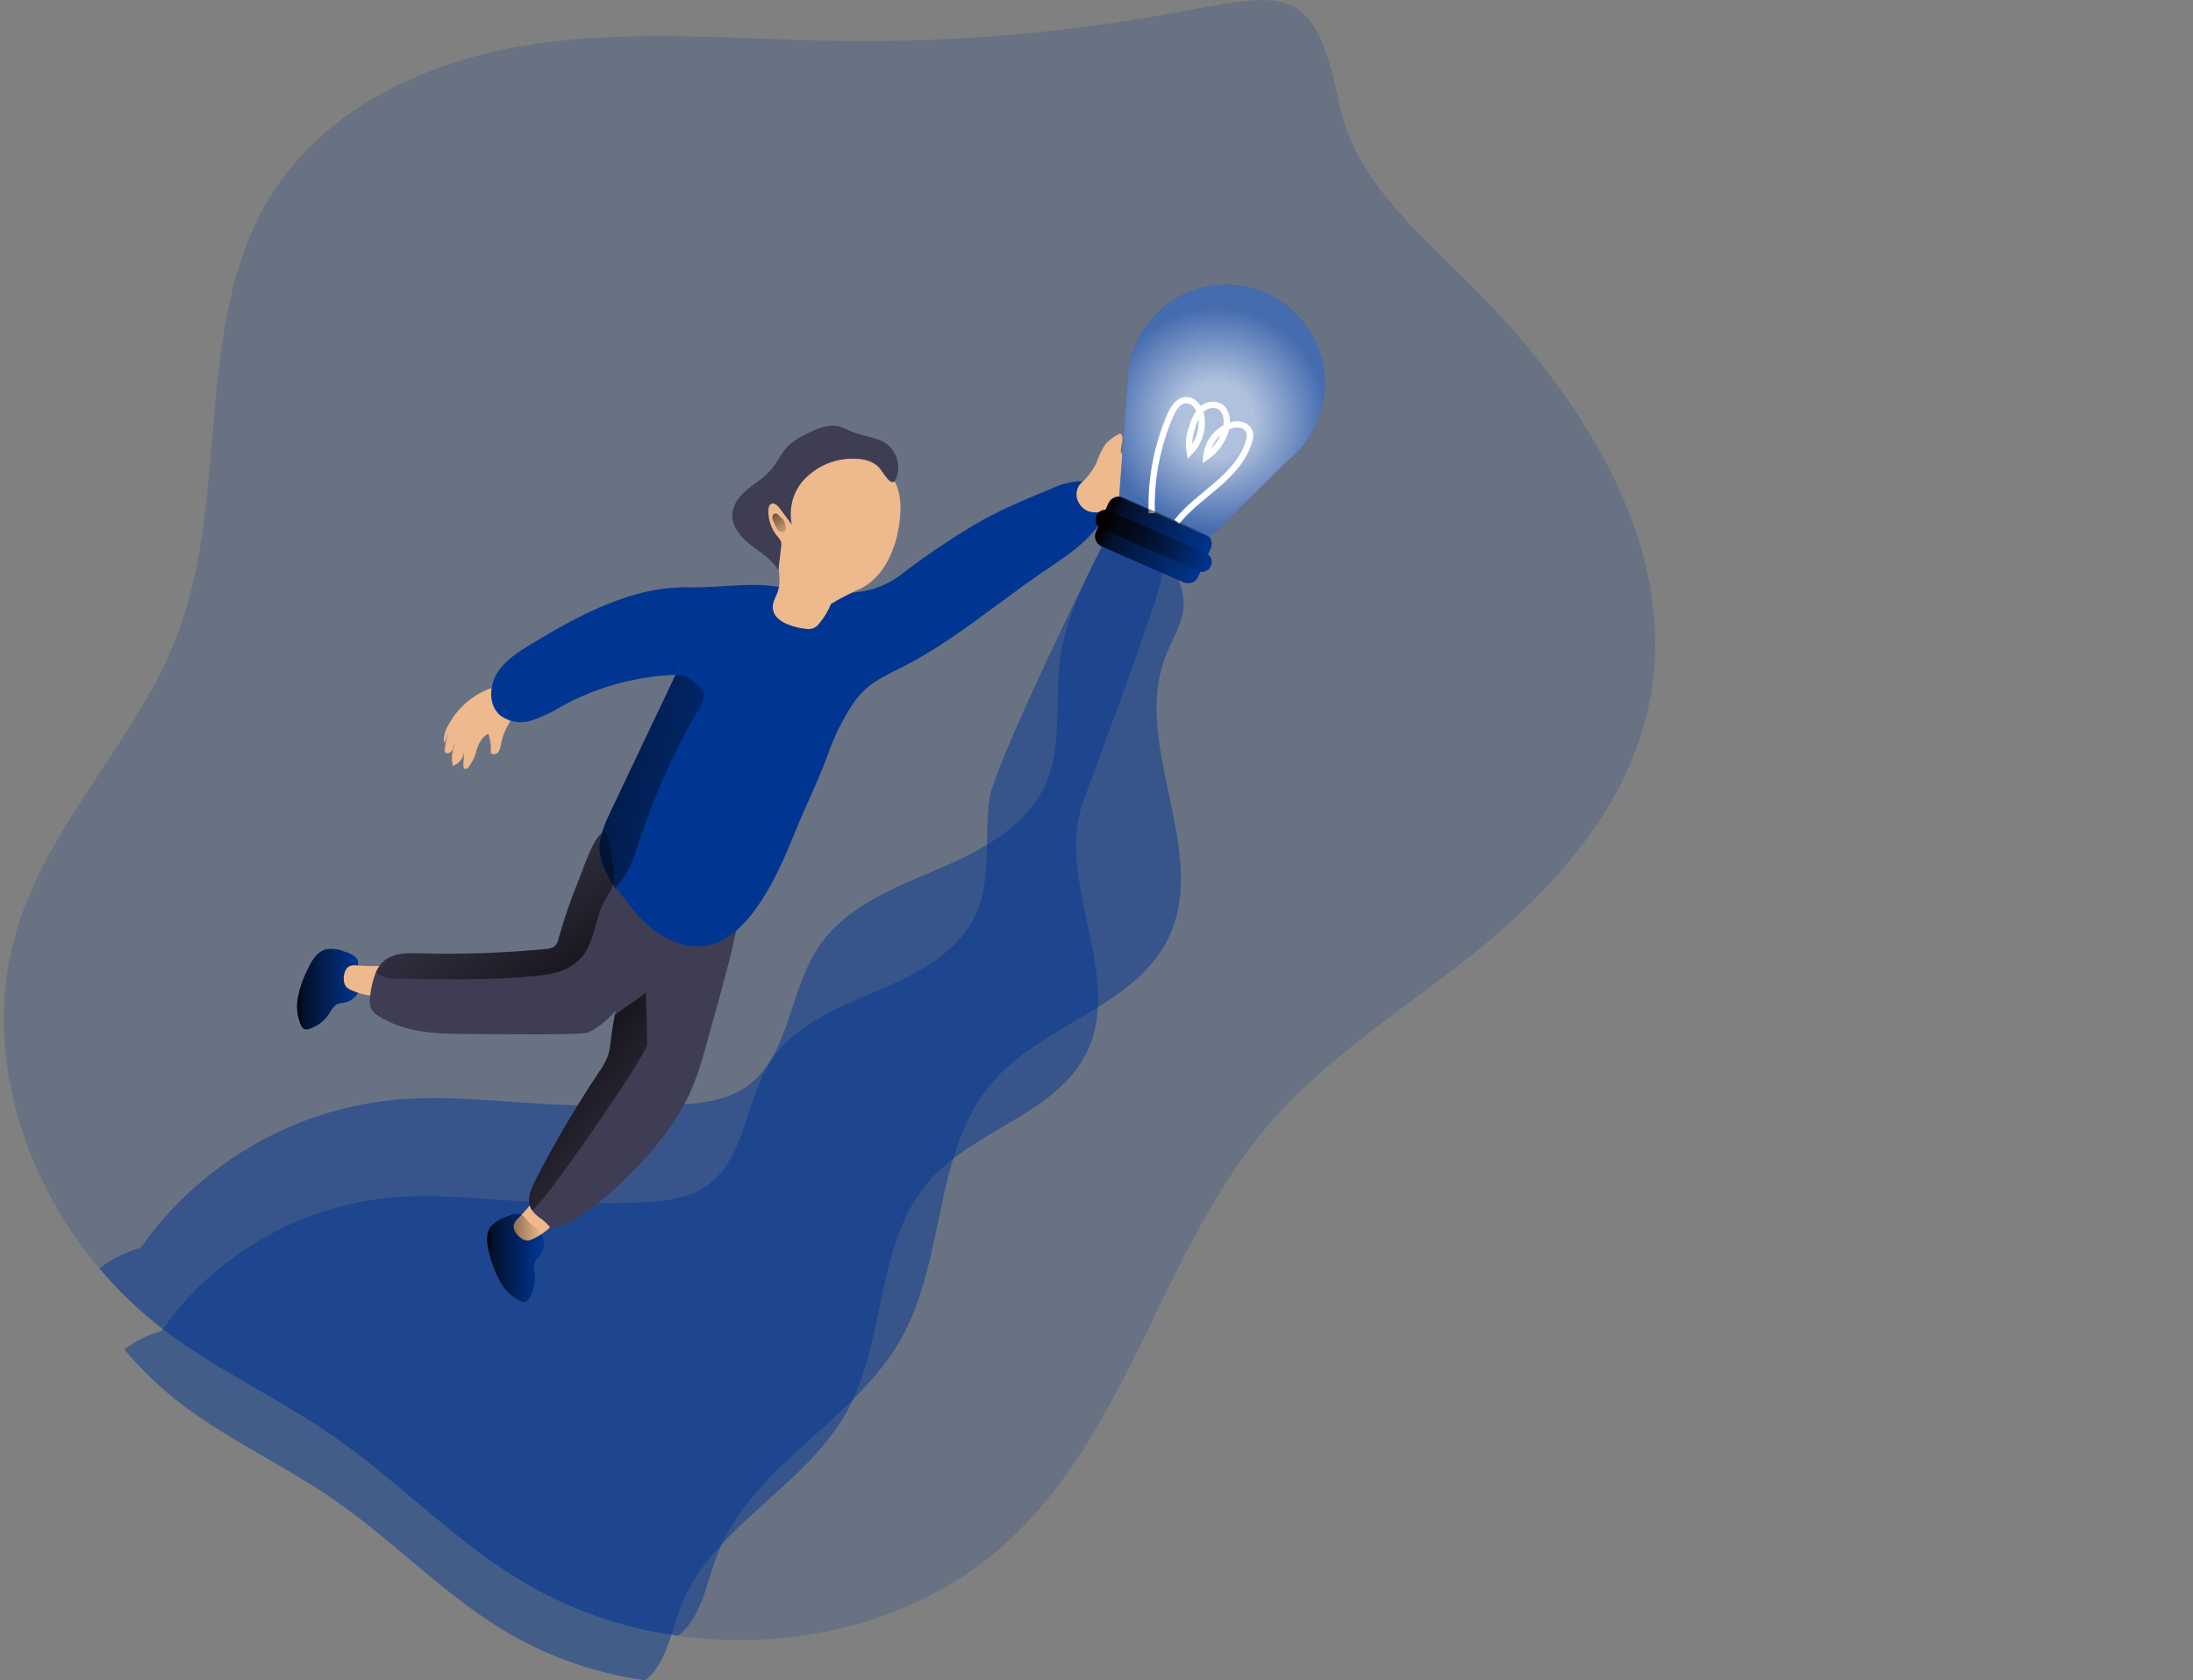 <?xml version="1.0" encoding="utf-8"?>
<!-- Generator: Adobe Illustrator 16.0.0, SVG Export Plug-In . SVG Version: 6.00 Build 0)  -->
<!DOCTYPE svg PUBLIC "-//W3C//DTD SVG 1.1//EN" "http://www.w3.org/Graphics/SVG/1.1/DTD/svg11.dtd">
<svg version="1.1" id="图层_1" xmlns="http://www.w3.org/2000/svg" xmlns:xlink="http://www.w3.org/1999/xlink" x="0px" y="0px"
	 width="278px" height="213px" viewBox="0 0 278 213" enable-background="new 0 0 278 213" xml:space="preserve">
<rect x="0" y="0" width="278" height="213" fill="#808080" stroke="none"/>
<title>Following the idea</title>
<path opacity="0.18" fill="#003692" enable-background="new    " d="M209.062,89.165c-2.488,12.272-11.074,22.469-20.727,30.45
	c-9.137,7.563-19.548,13.762-27.314,22.707c-13.469,15.558-17.585,37.929-32.377,52.235c-11.117,10.771-27.374,14.959-42.722,12.781
	c-7.223-0.995-14.162-3.475-20.379-7.281c-8.377-5.176-15.234-12.44-23.336-18.041c-6.875-4.757-14.563-8.275-21.247-13.301
	c-3.083-2.325-5.893-4.99-8.377-7.946c-10.172-12.051-15-28.721-10.238-43.632c4.29-13.391,15.258-23.694,20.194-36.858
	c6.839-18.196,1.633-40.275,12.416-56.448c7.18-10.74,20.075-16.383,32.843-18.262c12.769-1.879,25.759-0.556,38.66-0.377
	c13.904,0.192,27.795-0.946,41.482-3.398c14.81-2.663,18.633-4.565,21.846,11.417c1.795,8.975,9.137,15.521,15.647,21.911
	C200.081,49.482,213.155,69.049,209.062,89.165z"/>
<path opacity="0.48" fill="#003692" enable-background="new    " d="M147.761,83.169c-4.391,11.267,5.613,24.724,0.401,35.638
	c-4.188,8.748-15.826,10.932-22.223,18.219c-7.659,8.73-5.983,22.355-11.62,32.509c-5.93,10.669-19.243,16.306-23.485,27.77
	c-1.316,3.536-1.962,7.851-4.895,10.034c-7.223-0.995-14.162-3.475-20.38-7.281c-8.376-5.176-15.234-12.44-23.335-18.041
	c-6.875-4.757-14.563-8.275-21.247-13.301c-3.083-2.325-5.893-4.99-8.377-7.946c1.565-1.192,3.341-2.077,5.235-2.608
	c7.423-10.543,19.034-17.369,31.856-18.729c6.313-0.635,12.673,0.107,19.01,0.484c5.493,0.314,10.992,0.361,16.497,0.138
	c3.213-0.138,6.582-0.419,9.262-2.208c5.619-3.781,5.511-12.093,9.245-17.741c3.327-5.032,9.328-7.449,14.881-9.807
	s11.44-5.355,13.923-10.854c2.28-5.032,1.113-10.89,1.939-16.347c0.699-4.685,2.854-9.005,4.973-13.235
	c1.227-2.435,4.463-0.676,6.904,0.533c2.482,1.281,3.943,3.937,3.697,6.719C149.778,79.269,148.546,81.153,147.761,83.169z"/>
<path opacity="0.48" fill="#003692" enable-background="new    " d="M137.446,101.222c-3.949,10.143,5.056,22.259,0.365,32.078
	c-3.764,7.861-14.254,9.807-20.01,16.389c-6.893,7.855-5.385,20.122-10.459,29.265c-5.337,9.628-17.352,14.678-21.151,24.993
	c-1.197,3.189-1.795,7.072-4.41,9.041c-6.503-0.906-12.75-3.146-18.346-6.582c-7.527-4.661-13.714-11.201-20.996-16.239
	c-6.193-4.29-13.116-7.455-19.147-11.967c-2.774-2.09-5.301-4.489-7.533-7.15c1.406-1.073,3.001-1.87,4.703-2.351
	c6.683-9.488,17.133-15.633,28.673-16.862c5.684-0.563,11.41,0.103,17.113,0.437c4.945,0.293,9.901,0.336,14.851,0.126
	c2.896-0.12,5.936-0.377,8.341-1.986c5.056-3.405,4.96-10.884,8.323-15.97c2.992-4.529,8.376-6.701,13.391-8.826
	c5.015-2.124,10.304-4.828,12.565-9.771c2.047-4.529,0.999-9.807,1.735-14.719c0.634-4.188,12.296-28.057,14.204-31.862
	c1.102-2.19,4.465,0,6.66,1.119c2.195,1.119,1.096,0.856,0.832,3.291C146.941,75.619,138.151,99.391,137.446,101.222z"/>
<path fill="#003692" d="M65.608,153.876c-0.483,0.026-0.957,0.146-1.394,0.354c-0.772,0.226-1.465,0.666-1.999,1.269
	c-0.718,0.981-0.473,2.352-0.144,3.524c0.291,1.191,0.737,2.341,1.329,3.416c0.595,1.082,1.51,1.954,2.621,2.496
	c0.15,0.082,0.32,0.119,0.491,0.107c0.262-0.07,0.48-0.252,0.598-0.497c0.583-0.948,0.818-2.069,0.664-3.171
	c-0.122-0.453-0.122-0.93,0-1.383c0.179-0.315,0.403-0.604,0.665-0.855c0.648-0.827,0.703-1.974,0.138-2.859
	c-0.437-0.658-1.197-0.934-1.676-1.502C66.476,154.319,66.344,153.876,65.608,153.876z"/>
<path fill="#EDB98D" d="M65.704,154.415c-0.258,0.21-0.453,0.487-0.563,0.802c-0.047,0.216-0.031,0.44,0.048,0.646
	c0.159,0.422,0.443,0.785,0.813,1.042c0.252,0.203,0.563,0.321,0.886,0.335c0.239-0.02,0.471-0.09,0.682-0.203
	c0.807-0.377,1.548-0.879,2.196-1.49c0.354-0.279,0.607-0.669,0.718-1.107c0.025-0.267,0.003-0.536-0.066-0.795
	c-0.054-0.258-0.12-0.51-0.18-0.766c-0.021-0.109-0.057-0.214-0.107-0.313c-0.061-0.098-0.135-0.187-0.222-0.263
	c-0.333-0.37-0.741-0.666-1.197-0.868c-0.425-0.154-0.563,0.055-0.802,0.384C67.245,152.739,66.506,153.608,65.704,154.415z"/>
<path fill="#3E3D53" d="M93.856,115.032c-0.425,3.422-2.327,10.297-3.273,13.63c-1.873,6.582-2.465,10.273-6.708,15.665
	c-2.355,2.99-5.039,5.708-8,8.102c-1.795,1.453-3.794,2.818-6.062,3.332c-0.502-1.029-1.795-1.441-2.394-2.393
	c-0.03-0.049-0.054-0.096-0.083-0.138c-0.598-1.125-0.036-2.501,0.55-3.638c2.407-4.684,5.074-9.228,7.988-13.613
	c0.488-0.656,0.89-1.371,1.196-2.13c0.211-0.716,0.341-1.452,0.389-2.196c0.12-1.011,0.281-2.01,0.479-2.991
	c0.801-3.597,1.832-7.139,3.087-10.603c0.336-1.23,0.896-2.389,1.652-3.417c1.418-1.687,3.739-2.298,5.923-2.608
	C91.965,111.537,94.353,111.047,93.856,115.032z"/>
<path fill="#003692" d="M45.007,121.261c-0.386-0.295-0.828-0.508-1.298-0.629c-0.737-0.32-1.55-0.428-2.345-0.311
	c-1.197,0.293-1.867,1.502-2.394,2.608c-0.549,1.1-0.951,2.267-1.197,3.471c-0.237,1.21-0.095,2.464,0.407,3.59
	c0.061,0.16,0.167,0.3,0.305,0.401c0.246,0.11,0.527,0.11,0.772,0c1.055-0.353,1.954-1.062,2.543-2.005
	c0.192-0.429,0.493-0.801,0.874-1.077c0.339-0.131,0.696-0.207,1.059-0.227c1.028-0.222,1.807-1.064,1.945-2.107
	c0.083-0.783-0.305-1.465-0.323-2.225C45.36,122.164,45.558,121.739,45.007,121.261z"/>
<linearGradient id="SVGID_1_" gradientUnits="userSpaceOnUse" x1="565.413" y1="-394.789" x2="577.413" y2="-394.789" gradientTransform="matrix(0.598 0 0 -0.598 -276.564 -76.761)">
	<stop  offset="0.01" style="stop-color:#040000"/>
	<stop  offset="0.13" style="stop-color:#040000;stop-opacity:0.69"/>
	<stop  offset="1" style="stop-color:#040000;stop-opacity:0"/>
</linearGradient>
<path fill="url(#SVGID_1_)" d="M65.608,153.876c-0.483,0.026-0.957,0.146-1.394,0.354c-0.772,0.226-1.465,0.666-1.999,1.269
	c-0.718,0.981-0.473,2.352-0.144,3.524c0.291,1.191,0.737,2.341,1.329,3.416c0.595,1.082,1.51,1.954,2.621,2.496
	c0.15,0.082,0.32,0.119,0.491,0.107c0.262-0.07,0.48-0.252,0.598-0.497c0.583-0.948,0.818-2.069,0.664-3.171
	c-0.122-0.453-0.122-0.93,0-1.383c0.179-0.315,0.403-0.604,0.665-0.855c0.648-0.827,0.703-1.974,0.138-2.859
	c-0.437-0.658-1.197-0.934-1.676-1.502C66.476,154.319,66.344,153.876,65.608,153.876z"/>
<linearGradient id="SVGID_2_" gradientUnits="userSpaceOnUse" x1="525.231" y1="-337.823" x2="538.649" y2="-337.823" gradientTransform="matrix(0.598 0 0 -0.598 -276.564 -76.761)">
	<stop  offset="0.01" style="stop-color:#040000"/>
	<stop  offset="0.13" style="stop-color:#040000;stop-opacity:0.69"/>
	<stop  offset="1" style="stop-color:#040000;stop-opacity:0"/>
</linearGradient>
<path fill="url(#SVGID_2_)" d="M45.007,121.261c-0.386-0.295-0.828-0.508-1.298-0.629c-0.737-0.32-1.55-0.428-2.345-0.311
	c-1.197,0.293-1.867,1.502-2.394,2.608c-0.549,1.1-0.951,2.267-1.197,3.471c-0.237,1.21-0.095,2.464,0.407,3.59
	c0.061,0.16,0.167,0.3,0.305,0.401c0.246,0.11,0.527,0.11,0.772,0c1.055-0.353,1.954-1.062,2.543-2.005
	c0.192-0.429,0.493-0.801,0.874-1.077c0.339-0.131,0.696-0.207,1.059-0.227c1.028-0.222,1.807-1.064,1.945-2.107
	c0.083-0.783-0.305-1.465-0.323-2.225C45.36,122.164,45.558,121.739,45.007,121.261z"/>
<path fill="#EDB98D" d="M45.288,122.374c-0.327-0.061-0.664-0.031-0.975,0.083c-0.195,0.107-0.357,0.267-0.467,0.461
	c-0.215,0.393-0.307,0.841-0.263,1.286c0.005,0.326,0.117,0.641,0.317,0.898c0.169,0.172,0.373,0.305,0.599,0.389
	c0.809,0.371,1.671,0.613,2.555,0.718c0.444,0.089,0.905,0.028,1.311-0.174c0.22-0.149,0.411-0.338,0.563-0.556
	c0.162-0.21,0.311-0.42,0.467-0.635c0.063-0.09,0.115-0.186,0.155-0.287c0.033-0.111,0.051-0.226,0.054-0.342
	c0.081-0.482,0.063-0.978-0.054-1.453c-0.155-0.419-0.407-0.396-0.813-0.365C47.587,122.481,46.435,122.473,45.288,122.374z"/>
<path fill="#3E3D53" d="M86.76,116.3c-0.104,0.455-0.367,0.859-0.742,1.137c-3.65,3.405-4.936,7.91-8.58,11.315
	c-0.828,0.863-1.797,1.58-2.866,2.118c-0.879,0.383-12.374,0.186-15.988,0.186c-3.614,0-7.503-0.281-10.579-2.262
	c-0.402-0.221-0.736-0.548-0.963-0.945c-0.198-0.53-0.235-1.106-0.108-1.658c0.101-1.026,0.347-2.033,0.73-2.991
	c0.249-0.595,0.644-1.118,1.149-1.521c1.197-0.915,2.836-0.891,4.338-0.85c5.374,0.153,10.751-0.033,16.102-0.556
	c0.343-0.002,0.68-0.095,0.976-0.27c0.319-0.303,0.529-0.702,0.598-1.137c0.713-2.542,1.583-5.038,2.603-7.474
	c0.544-1.286,1.795-5.564,3.309-6.061l0.114-0.03c1.604-0.317,4.296,3.237,5.253,4.29c1.578,1.729,3,3.596,4.249,5.576
	C86.61,115.491,86.753,115.889,86.76,116.3z"/>
<path fill="#EDB98D" d="M56.256,94.072c-0.021-0.747,0.171-1.484,0.557-2.125c1.276-2.406,3.478-4.189,6.097-4.936
	c0.526,0.951,1.047,1.867,1.567,2.818c0.165,0.252,0.275,0.535,0.323,0.832c-0.024,0.517-0.199,1.017-0.502,1.436
	c-0.371,0.677-0.633,1.408-0.778,2.166c-0.029,0.371-0.146,0.73-0.341,1.047c-0.209,0.305-0.627,0.382-0.932,0.173
	c-0.011-0.007-0.021-0.015-0.032-0.023c0.066-0.824-0.036-1.652-0.299-2.436c-0.796,0.311-1.197,1.167-1.478,1.969
	c-0.175,0.834-0.542,1.617-1.071,2.286c-0.12,0.125-0.299,0.239-0.455,0.167s-0.186-0.311-0.173-0.502l0.12-1.903
	c0,0.92-0.584,1.739-1.454,2.04c-0.239-0.98-0.12-2.013,0.335-2.914c-0.245,0.263-0.275,0.658-0.455,0.969s-0.682,0.502-0.868,0.191
	c-0.062-0.131-0.075-0.279-0.036-0.419c0.106-0.776,0.289-1.54,0.544-2.28l-0.485,1.329C56.346,94.042,56.346,94.144,56.256,94.072z
	"/>
<path fill="#003692" d="M139.978,65.004c-0.288,0.91-0.772,1.745-1.419,2.447c-1.759,2.046-4.087,3.5-6.313,5.02
	c-5.917,4.039-11.368,8.772-17.771,12.039c-1.718,0.88-3.524,1.669-4.925,2.992c-0.81,0.814-1.505,1.734-2.07,2.734
	c-1.017,1.684-1.856,3.469-2.507,5.325c-1.197,3.333-2.794,6.468-4.117,9.741c-1.418,3.513-2.932,7.019-5.17,10.069
	c-1.502,2.047-3.464,3.955-5.983,4.459c-2.394,0.473-4.895-0.461-6.827-1.945s-3.381-3.465-4.787-5.421l-0.036-0.042
	c-0.353-0.484-0.712-0.981-1.029-1.502c-0.47-0.709-0.8-1.501-0.975-2.334c-0.049-0.29-0.077-0.584-0.084-0.879
	c0-1.699,0.736-3.369,1.478-4.931c2.725-5.732,5.447-11.462,8.167-17.19c4.081-8.592,0,0,0-0.048
	c-5.06,0.199-10.004,1.569-14.444,4.003c-1.189,0.746-2.463,1.349-3.794,1.795c-1.36,0.438-2.848,0.188-3.991-0.67
	c-1.448-1.274-1.388-3.668-0.383-5.313c1.005-1.646,2.71-2.722,4.362-3.728c6.199-3.746,12.93-7.39,20.176-7.18
	c2.884,0.083,7.072-0.533,9.944-0.215c6.049,0.664,11.722,2.315,16.617-1.298c3.443-2.671,7.074-5.091,10.865-7.24
	c2.669-1.424,5.481-2.585,8.281-3.74c1.032-0.491,2.139-0.808,3.273-0.939c1.158-0.121,2.299,0.346,3.039,1.245
	C140.098,63.065,140.251,64.071,139.978,65.004z"/>
<path fill="#EDB98D" d="M99.66,64.908l-0.305-0.449c-0.149-0.241-0.337-0.455-0.557-0.634c-0.228-0.178-0.533-0.221-0.802-0.114
	c-0.377,0.179-0.813,0.377-0.844,0.796c-0.009,0.929,0.21,1.845,0.641,2.668c0.276,0.364,0.496,0.768,0.652,1.197
	c0.033,0.244,0.033,0.492,0,0.736c-0.102,2.011,0.79,4.093,0.114,5.983c-0.233,0.646-0.64,1.257-0.598,1.945
	c0.038,0.509,0.266,0.986,0.64,1.334c0.376,0.342,0.815,0.608,1.292,0.784c0.727,0.294,1.493,0.479,2.273,0.55
	c0.66,0.141,1.338-0.14,1.706-0.706c0.617-0.732,1.112-1.558,1.466-2.447c1.106-0.662,2.249-1.261,3.422-1.795
	c3.309-1.4,4.9-5.229,5.296-8.802c0.185-1.646,0.167-3.387-0.599-4.853c-1.049-1.853-2.993-3.02-5.121-3.076
	c-2.107-0.017-4.146,0.749-5.721,2.148C101.246,61.33,99.535,63.107,99.66,64.908z"/>
<path fill="#3E3D53" d="M112.495,56.346c-1.275-0.975-2.992-1.011-4.5-1.627c-0.49-0.241-0.993-0.453-1.508-0.634
	c-1.478-0.413-2.992,0.281-4.38,0.981c-0.791,0.367-1.523,0.849-2.172,1.43c-0.904,0.886-1.395,2.112-2.214,3.076
	c-0.82,0.963-1.951,1.622-2.932,2.429s-1.873,1.873-1.957,3.142c-0.102,1.585,1.083,2.961,2.339,3.943
	c1.257,0.981,2.699,1.795,3.5,3.201l0.335-2.824c0.061-0.264,0.061-0.538,0-0.802c-0.116-0.263-0.281-0.502-0.484-0.706
	c-0.758-0.917-1.156-2.078-1.119-3.267c0-0.335,0.102-0.73,0.419-0.85c0.317-0.12,0.748,0.222,0.993,0.551l1.556,2.1
	c-0.455-2.202,0.255-4.483,1.879-6.038c1.627-1.524,3.785-2.353,6.014-2.31c1.232,0,2.578,0.323,3.32,1.311s1.795,2.956,2.227,0.443
	C114.041,58.561,113.538,57.207,112.495,56.346z"/>
<path fill="#EDB98D" d="M138.96,58.739c0.285-0.874,0.688-1.705,1.196-2.471c0.453-0.485,0.985-0.89,1.573-1.197
	c0.09-0.071,0.205-0.101,0.317-0.084c0.109,0.051,0.185,0.156,0.198,0.275c0.167,0.658-0.216,1.34-0.156,2.017
	c-0.001,0.061,0.023,0.119,0.066,0.161c0.09,0.072,0.215,0,0.299-0.078c0.839-0.798,1.729-1.542,2.662-2.226
	c0.942-0.691,2.088-1.051,3.256-1.023c0,0.921-0.772,1.634-1.496,2.208c0.946-0.783,2.088-1.294,3.303-1.478
	c0.221,0.341-0.084,0.772-0.371,1.065l-1.992,2.017c0.828-0.582,1.785-0.955,2.788-1.089c0.095-0.03,0.198-0.03,0.293,0
	c0.151,0.095,0.21,0.286,0.138,0.449c-0.068,0.159-0.178,0.298-0.316,0.401c-1.127,1.004-2.354,1.889-3.662,2.639
	c0.734-0.343,1.514-0.581,2.315-0.706c0.079,0.42-0.091,0.849-0.437,1.101c-0.511,0.446-1.076,0.826-1.682,1.131
	c-1.106,0.712-2.336,1.211-3.626,1.472c-0.813,0.108-1.688,0.042-2.394,0.449c-0.329,0.192-0.599,0.479-0.91,0.694
	c-0.621,0.443-1.407,0.59-2.147,0.401c-0.654-0.186-1.196-0.646-1.483-1.263c-0.394-0.762-0.271-1.687,0.305-2.321
	C137.815,60.575,138.483,59.71,138.96,58.739z"/>
<linearGradient id="SVGID_3_" gradientUnits="userSpaceOnUse" x1="563.373" y1="-288.038" x2="636.041" y2="-299.887" gradientTransform="matrix(0.598 0 0 -0.598 -276.564 -76.761)">
	<stop  offset="0.01" style="stop-color:#040000"/>
	<stop  offset="0.13" style="stop-color:#040000;stop-opacity:0.69"/>
	<stop  offset="1" style="stop-color:#040000;stop-opacity:0"/>
</linearGradient>
<path fill="url(#SVGID_3_)" d="M87.646,91.493c-2.505,4.5-4.596,9.218-6.247,14.097c-0.813,2.435-1.58,4.99-3.297,6.881
	c-0.035,0.048-0.075,0.093-0.12,0.132c-0.357-0.533-0.674-1.094-0.945-1.676c-0.481-1.024-0.837-2.104-1.059-3.213
	c0-1.699,0.736-3.369,1.478-4.93c2.724-5.732,5.447-11.462,8.167-17.191c0.969-0.089,2.07,0.347,3.285,1.741
	C89.883,88.447,88.363,90.2,87.646,91.493z"/>
<linearGradient id="SVGID_4_" gradientUnits="userSpaceOnUse" x1="582.092" y1="-344.972" x2="558.852" y2="-307.412" gradientTransform="matrix(0.598 0 0 -0.598 -276.564 -76.761)">
	<stop  offset="0.01" style="stop-color:#040000"/>
	<stop  offset="0.13" style="stop-color:#040000;stop-opacity:0.69"/>
	<stop  offset="1" style="stop-color:#040000;stop-opacity:0"/>
</linearGradient>
<path fill="url(#SVGID_4_)" d="M77.73,111.992c-0.251,1.06-1.071,2.005-1.484,2.991c-0.903,2.202-1.131,5.434-3.183,6.965
	c-1.472,1.311-3.59,1.622-5.522,1.795c-5.774,0.527-11.59,0.407-17.353,0.281c-0.778,0.072-1.559-0.115-2.22-0.532
	c-0.102-0.081-0.194-0.173-0.275-0.274c0.249-0.596,0.645-1.119,1.149-1.521c1.197-0.915,2.836-0.892,4.338-0.85
	c5.374,0.153,10.751-0.033,16.102-0.557c0.343-0.001,0.68-0.095,0.975-0.269c0.319-0.303,0.529-0.703,0.598-1.137
	c0.703-2.549,1.563-5.051,2.573-7.492c0.544-1.286,1.795-5.564,3.309-6.061c0.339,0.631,0.542,1.327,0.599,2.041
	C77.509,108.778,78.072,110.55,77.73,111.992z"/>
<linearGradient id="SVGID_5_" gradientUnits="userSpaceOnUse" x1="576.415" y1="-352.861" x2="607.585" y2="-378.341" gradientTransform="matrix(0.598 0 0 -0.598 -276.564 -76.761)">
	<stop  offset="0.01" style="stop-color:#040000"/>
	<stop  offset="0.13" style="stop-color:#040000;stop-opacity:0.69"/>
	<stop  offset="1" style="stop-color:#040000;stop-opacity:0"/>
</linearGradient>
<path fill="url(#SVGID_5_)" d="M67.954,152.955c-0.165,0.161-0.35,0.3-0.55,0.413c-0.03-0.049-0.054-0.096-0.084-0.138
	c-0.598-1.125-0.036-2.501,0.551-3.638c2.413-4.684,5.086-9.229,8.006-13.613c0.488-0.656,0.89-1.371,1.196-2.13
	c0.211-0.716,0.341-1.452,0.389-2.196c0.12-1.011,0.281-2.01,0.479-2.991c1.514-1.245,3.914-2.531,3.914-2.991
	c0.102,2.237,0.161,4.463,0.179,6.707C81.991,133.694,69.779,151.327,67.954,152.955z"/>
<linearGradient id="SVGID_6_" gradientUnits="userSpaceOnUse" x1="624.502" y1="-235.539" x2="629.782" y2="-242.259" gradientTransform="matrix(0.598 0 0 -0.598 -276.564 -76.761)">
	<stop  offset="0.01" style="stop-color:#040000"/>
	<stop  offset="0.13" style="stop-color:#040000;stop-opacity:0.69"/>
	<stop  offset="1" style="stop-color:#040000;stop-opacity:0"/>
</linearGradient>
<path fill="url(#SVGID_6_)" d="M98.392,65.087c-0.171-0.022-0.337,0.067-0.413,0.222c-0.072,0.156-0.085,0.332-0.036,0.497
	c0.055,0.159,0.119,0.315,0.191,0.467c0.103,0.293,0.241,0.573,0.413,0.832c0.177,0.264,0.496,0.396,0.808,0.335
	c0.068-0.022,0.13-0.062,0.18-0.114c0.049-0.081,0.074-0.174,0.072-0.269c0.014-0.446-0.112-0.885-0.359-1.256
	c-0.104-0.121-0.225-0.226-0.359-0.312C98.733,65.357,98.613,65.129,98.392,65.087z"/>
<path fill="#003692" d="M142.382,63.076l10.379,4.55c0.714,0.313,1.039,1.146,0.727,1.86l-1.581,3.606
	c-0.313,0.714-1.146,1.04-1.86,0.727l-10.379-4.55c-0.715-0.313-1.039-1.146-0.727-1.86l1.58-3.606
	C140.834,63.088,141.667,62.763,142.382,63.076z"/>
<path fill="#003692" d="M140.576,64.733l12.33,5.405c0.599,0.263,0.872,0.961,0.609,1.561l-0.034,0.077
	c-0.262,0.599-0.961,0.872-1.561,0.609l-12.33-5.405c-0.6-0.263-0.871-0.961-0.609-1.561l0.034-0.077
	C139.278,64.744,139.978,64.471,140.576,64.733z"/>
<path fill="#003692" d="M166.896,53.653c-0.806,1.845-2.048,3.467-3.62,4.727l-9.873,9.699l-11.535-5.056l1.059-14.36
	c-0.031-6.91,5.544-12.537,12.453-12.569c6.91-0.032,12.537,5.544,12.569,12.454c0.009,1.749-0.351,3.479-1.053,5.082V53.653z"/>
<radialGradient id="SVGID_7_" cx="6706.154" cy="-4.312" r="23.608" gradientTransform="matrix(-0.548 -0.24 -0.24 0.548 3828.097 1665)" gradientUnits="userSpaceOnUse">
	<stop  offset="0.34" style="stop-color:#FFFFFF"/>
	<stop  offset="1" style="stop-color:#FFFFFF;stop-opacity:0.39"/>
</radialGradient>
<path opacity="0.69" fill="url(#SVGID_7_)" enable-background="new    " d="M166.896,53.653c-0.806,1.845-2.048,3.467-3.62,4.727
	l-9.873,9.699l-11.535-5.056l1.059-14.36c-0.031-6.91,5.544-12.537,12.453-12.569c6.91-0.032,12.537,5.544,12.569,12.454
	c0.009,1.749-0.351,3.479-1.053,5.082V53.653z"/>
<path fill="none" stroke="#FFFFFF" stroke-width="0.8" stroke-miterlimit="10" d="M146.003,65.058
	c-0.144-4.255,0.658-8.489,2.345-12.398c0.377-0.874,0.964-1.849,1.909-1.938c1.166-0.108,1.969,1.197,2.07,2.394
	c0.126,1.547-0.422,3.074-1.502,4.188c-0.191-1.071-0.08-2.173,0.322-3.184c0.195-0.776,0.563-1.499,1.078-2.112
	c0.543-0.613,1.396-0.848,2.178-0.599c1.137,0.455,1.316,2.035,0.951,3.208c-0.423,1.335-1.28,2.492-2.436,3.285
	c0.16-1.676,1.203-3.138,2.734-3.835c0.506-0.246,1.074-0.327,1.628-0.233c0.562,0.107,1.013,0.525,1.161,1.077
	c0.047,0.318,0.017,0.642-0.09,0.945c-0.599,2.244-2.292,4.039-4.051,5.571c-1.76,1.532-3.686,2.896-5.129,4.727"/>
<linearGradient id="SVGID_8_" gradientUnits="userSpaceOnUse" x1="-595.673" y1="-1200.778" x2="-572.012" y2="-1200.778" gradientTransform="matrix(0.548 0.24 0.24 -0.548 754.613 -449.344)">
	<stop  offset="0.01" style="stop-color:#040000"/>
	<stop  offset="0.13" style="stop-color:#040000;stop-opacity:0.69"/>
	<stop  offset="1" style="stop-color:#040000;stop-opacity:0"/>
</linearGradient>
<path fill="url(#SVGID_8_)" d="M142.382,63.076l10.379,4.55c0.714,0.313,1.039,1.146,0.727,1.86l-1.581,3.606
	c-0.313,0.714-1.146,1.04-1.86,0.727l-10.379-4.55c-0.715-0.313-1.039-1.146-0.727-1.86l1.58-3.606
	C140.834,63.088,141.667,62.763,142.382,63.076z"/>
<linearGradient id="SVGID_9_" gradientUnits="userSpaceOnUse" x1="-596.942" y1="-1200.929" x2="-570.482" y2="-1200.929" gradientTransform="matrix(0.548 0.24 0.24 -0.548 754.613 -449.345)">
	<stop  offset="0.01" style="stop-color:#040000"/>
	<stop  offset="0.13" style="stop-color:#040000;stop-opacity:0.69"/>
	<stop  offset="1" style="stop-color:#040000;stop-opacity:0"/>
</linearGradient>
<path fill="url(#SVGID_9_)" d="M140.576,64.733l12.33,5.405c0.599,0.263,0.872,0.961,0.609,1.561l-0.034,0.077
	c-0.262,0.599-0.961,0.872-1.561,0.609l-12.33-5.405c-0.6-0.263-0.871-0.961-0.609-1.561l0.034-0.077
	C139.278,64.744,139.978,64.471,140.576,64.733z"/>
</svg>
